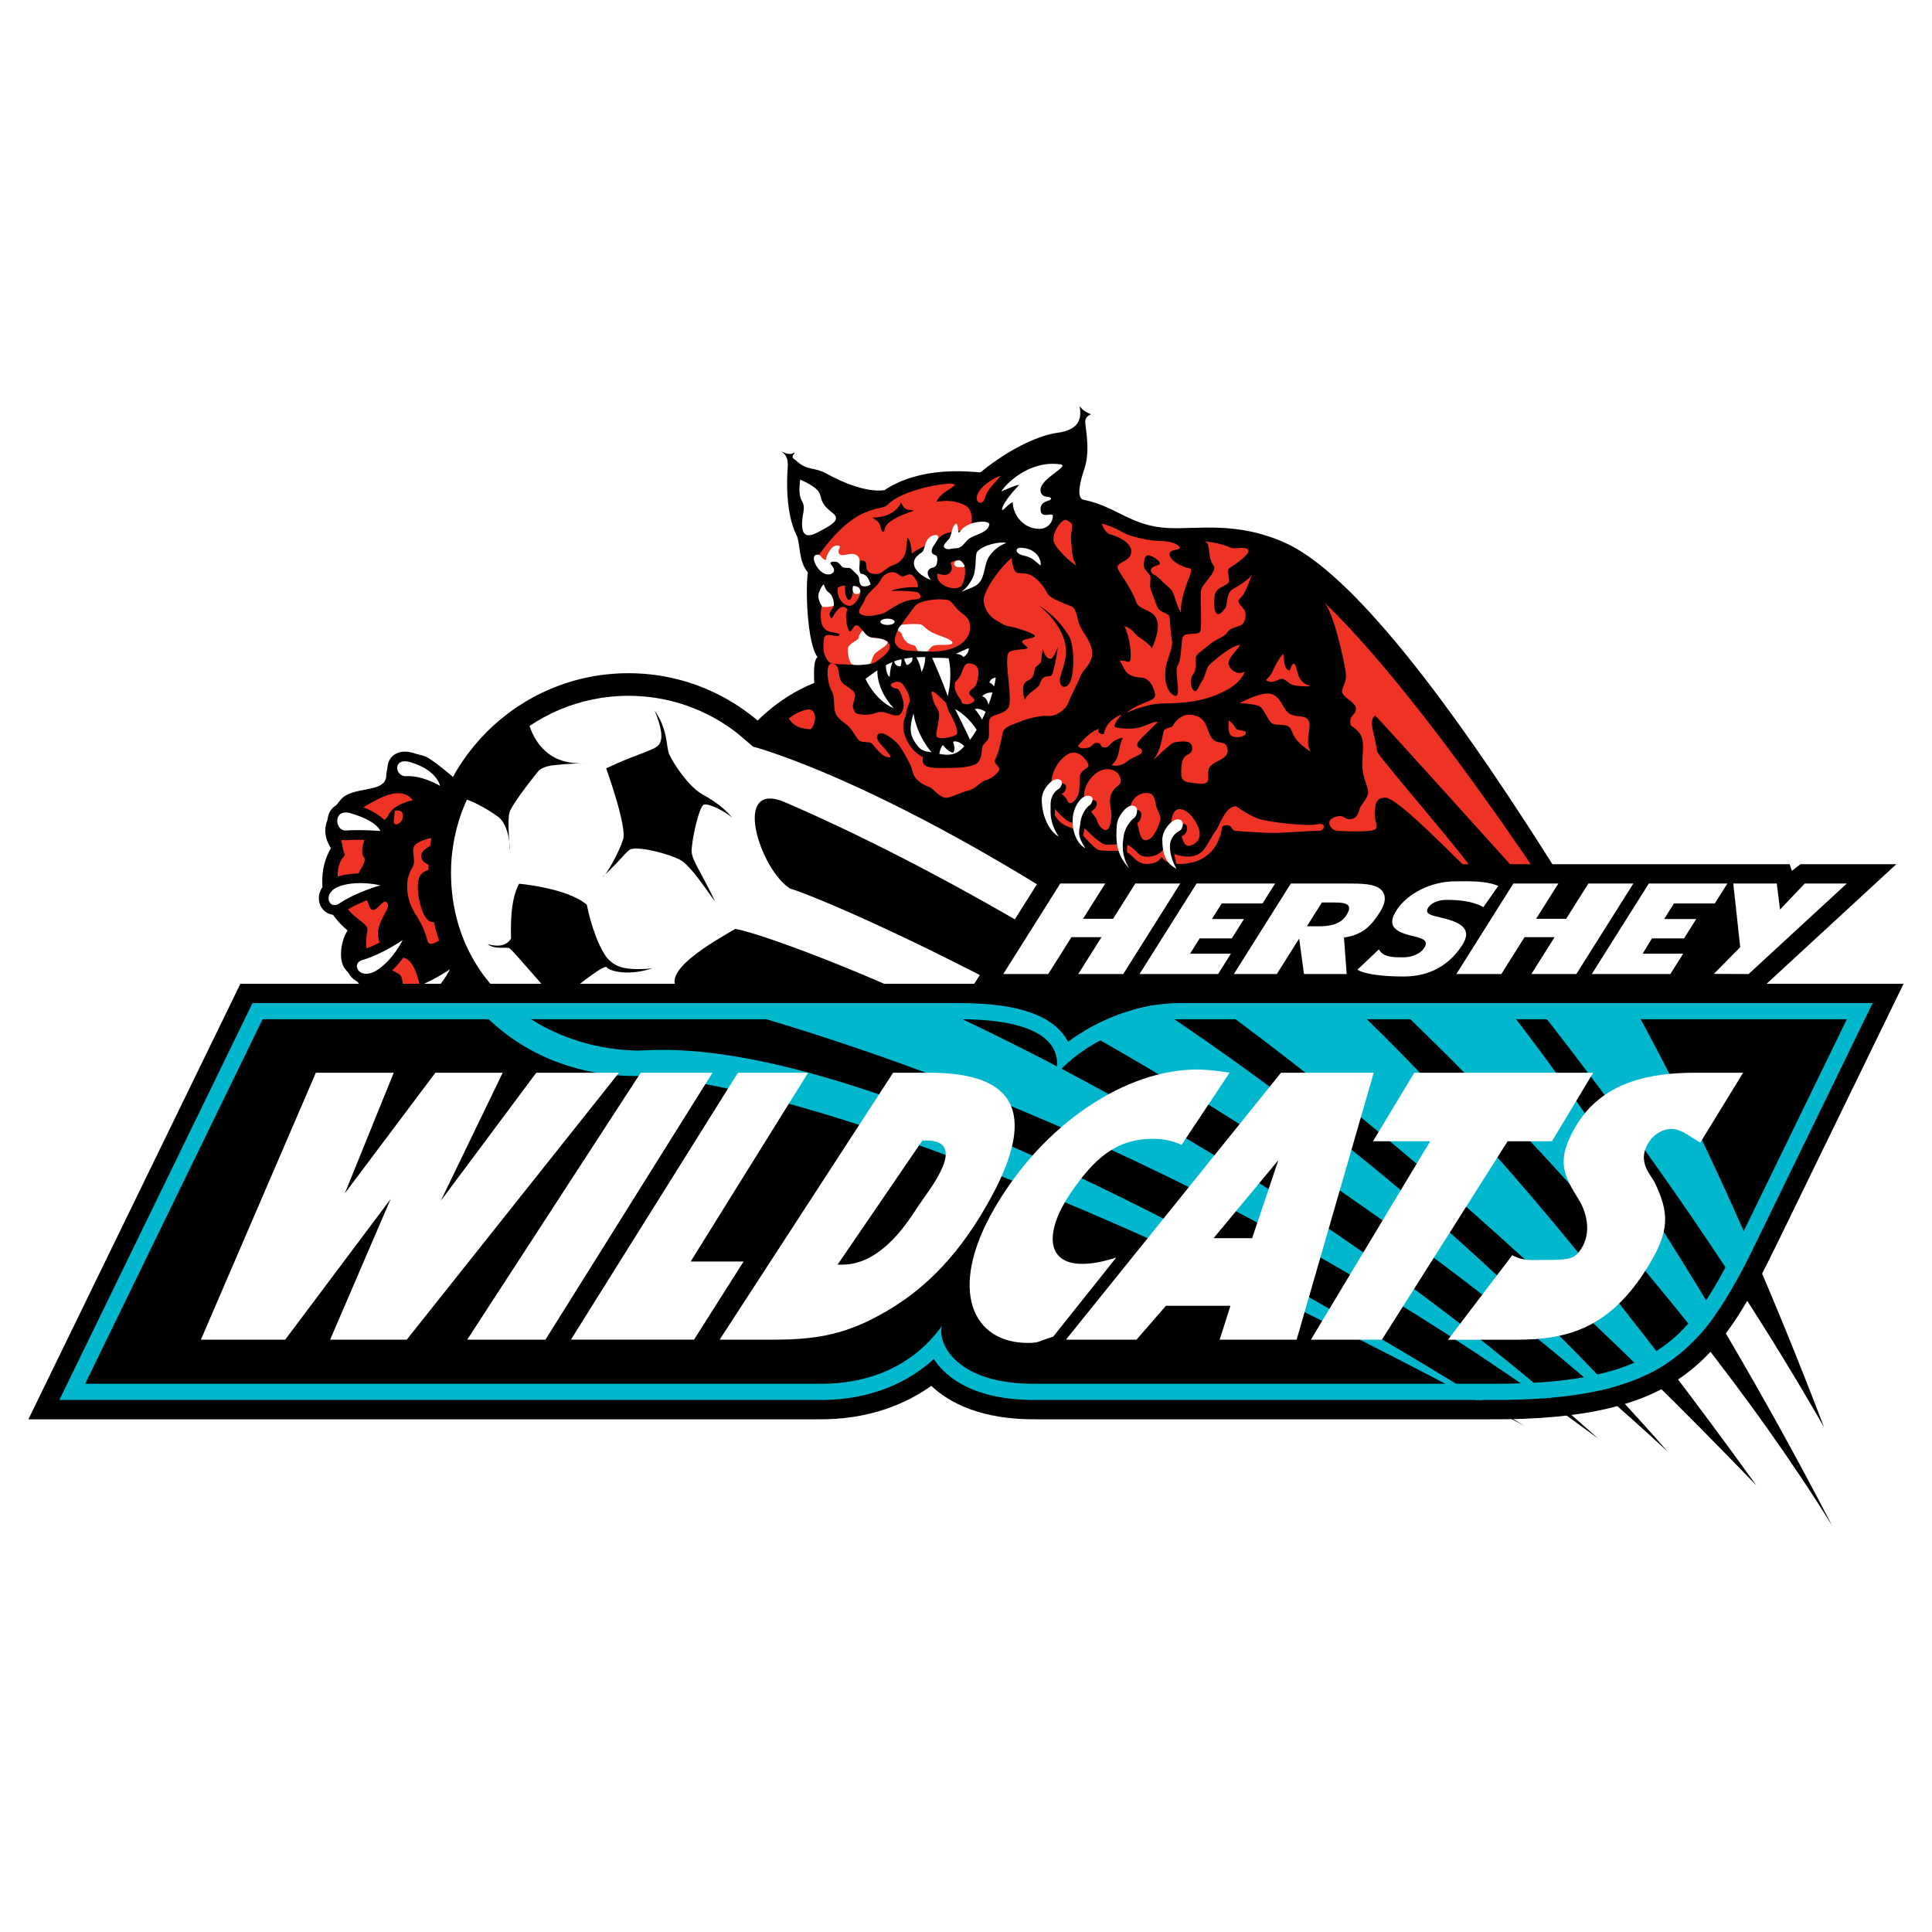 <?xml version="1.0" encoding="utf-8"?>
<!-- Generator: Adobe Illustrator 13.0.0, SVG Export Plug-In . SVG Version: 6.00 Build 14948)  -->
<!DOCTYPE svg PUBLIC "-//W3C//DTD SVG 1.0//EN" "http://www.w3.org/TR/2001/REC-SVG-20010904/DTD/svg10.dtd">
<svg version="1.0" id="Layer_1" xmlns="http://www.w3.org/2000/svg" xmlns:xlink="http://www.w3.org/1999/xlink" x="0px" y="0px"
	 width="192.756px" height="192.756px" viewBox="0 0 192.756 192.756" enable-background="new 0 0 192.756 192.756"
	 xml:space="preserve">
<g>
	<polygon fill-rule="evenodd" clip-rule="evenodd" fill="#FFFFFF" points="0,0 192.756,0 192.756,192.756 0,192.756 0,0 	"/>
	<path fill-rule="evenodd" clip-rule="evenodd" d="M74.965,72.558c0,0,2.414-2.897,6.277-4.426c-0.081-1.449,0-2.334,0.322-2.575
		c-1.046-1.368-1.207-6.84-0.965-8.449c-0.966-1.126-0.725-2.897-1.127-3.702c-1.126-2.253-0.966-5.714-0.885-6.679
		c0.081-0.966-0.161-1.368-0.644-1.69c0.222,0.056,0.805,0.483,1.368,0.081c-0.161,0.322-0.482,0.483,0.081,0.805
		c1.208,1.126,1.722,0.581,3.139,1.368c1.448,0.805,3.935,1.876,5.713,1.609c3.621-2.415,8.369-1.851,9.576-1.771
		c3.139-2.575,6.077-3.734,7.645-3.943c2.415-0.322,2.415-1.609,2.253-2.655c0.322,0.402,0.563,0.563,1.127,0.805
		c-0.322,0.161-0.482,0.241-0.563,0.644c-0.08,0.402,0.563,2.816-0.08,4.748c-0.321,0.965-0.935,2.968-0.08,3.138
		c3.219,0.644,4.747,2.656,8.449,2.816c3.059,0.133,6.782-0.679,11.588,1.449c5.633,2.495,14.646,12.553,28.647,35.166
		c1.519,2.453-81.839,1.448-81.839,1.448V72.558L74.965,72.558z"/>
	<path fill-rule="evenodd" clip-rule="evenodd" d="M181.992,142.408c-2.516-6.582-4.922-12.447-7.181-17.652
		c-0.563,1.129-1.115,2.197-1.673,3.195C176.133,132.549,179.134,137.406,181.992,142.408L181.992,142.408z"/>
	<path fill-rule="evenodd" clip-rule="evenodd" d="M182.797,152.225c-4.04-7.791-7.974-14.783-11.689-21.006
		c-0.529,0.748-1.082,1.445-1.671,2.092C174.13,139.277,178.724,145.658,182.797,152.225L182.797,152.225z"/>
	<path fill-rule="evenodd" clip-rule="evenodd" d="M166.381,144.822c-1.898-2.176-3.818-4.289-5.751-6.346
		c-0.344,0.09-0.694,0.176-1.057,0.256C161.854,140.705,164.127,142.732,166.381,144.822L166.381,144.822z"/>
	<path fill-rule="evenodd" clip-rule="evenodd" d="M159.461,143.533c-1.551-1.393-3.11-2.754-4.676-4.086
		c-0.292,0.025-0.598,0.047-0.899,0.068C155.733,140.814,157.592,142.15,159.461,143.533L159.461,143.533z"/>
	<path fill-rule="evenodd" clip-rule="evenodd" d="M152.057,142.246c-1.406-0.881-2.783-1.734-4.147-2.574c-0.185,0-0.406,0-0.659,0
		C148.828,140.51,150.425,141.363,152.057,142.246L152.057,142.246z"/>
	<path fill-rule="evenodd" clip-rule="evenodd" d="M175.232,148.201c-3.114-4.322-6.113-8.357-9.006-12.139
		c-0.604,0.396-1.25,0.758-1.94,1.088C167.85,140.643,171.498,144.32,175.232,148.201L175.232,148.201z"/>
	<path fill-rule="evenodd" clip-rule="evenodd" d="M46.532,78.674c0,0-3.058-2.736-4.023-3.166s-3.863-0.858-3.97,1.878
		c-0.053,1.824-3.38,0.966-4.56,2.414c-1.181,1.448-2.2,2.843-0.966,4.828c-0.537,0.912-0.913,2.092-0.858,3.595
		c0.054,1.502,0.75,3.111,2.521,4.613c-0.697,1.073-0.912,2.951-0.268,3.809c0.805,1.073,1.771,1.128,1.985,3.435
		c0.214,2.307,8.798,1.18,10.622,1.18C41.865,83.771,46.532,78.674,46.532,78.674L46.532,78.674z"/>
	<path fill-rule="evenodd" clip-rule="evenodd" fill="#EE3224" d="M41.167,79.854c0,0-1.931,0.322-2.468,1.556
		c-0.285,0.656-1.824,0.858-2.092,1.609c-0.269,0.751-0.697,2.039-0.322,2.468c0.376,0.429-0.429,1.341-0.59,1.824
		s0.792,2.028,1.073,2.897c0.537,1.663,1.395-0.858,1.878-0.107s-1.931,2.307-0.429,4.614c0.562,0.864,1.77,0.483,2.521,1.073
		c0.751,0.59,1.18,2.414,1.341,3.648c0.161,1.234-1.877,0.322-1.877,0.322s0.161-2.146-0.322-2.521
		c-0.483-0.375-1.556-0.698-2.575-1.395s-0.805-2.146-0.644-3.004c0.161-0.858-2.039-1.288-2.629-3.434
		c-0.59-2.146-0.375-3.272,0.375-4.077c-0.322-1.02-0.697-2.415,0.322-3.487c1.02-1.073,1.84-1.524,3.058-2.146
		C40.417,78.353,41.167,79.854,41.167,79.854L41.167,79.854z"/>
	<path fill-rule="evenodd" clip-rule="evenodd" fill="#EE3224" d="M39.397,80.874c0.375-0.053,0.805-0.053,0.805,0.59
		c0,0.644-1.02,1.234-0.912,0.322C39.397,80.874,39.397,80.874,39.397,80.874L39.397,80.874z"/>
	<path fill-rule="evenodd" clip-rule="evenodd" fill="#EE3224" d="M43.796,83.664c-0.698-0.269-2.146,0.268-2.468,0.75
		c-0.322,0.483,0.215,1.449-0.161,2.092c-0.375,0.644-0.59,1.181-0.537,2.2c0.054,1.02,0.375,1.824,0.966,2.736
		c0.59,0.912,0.858,1.716,1.073,2.468c0.214,0.751,1.663-0.375,1.877-0.751c0.214-0.375,0.107-1.126-0.537-1.18
		c-0.644-0.053-1.18,0.375-1.771-0.858c-0.456-0.954-0.805-3.004-0.322-3.755s1.448-0.537,1.448-0.805
		c0-0.269-1.341-0.215-1.341-1.181C42.026,84.414,44.494,83.932,43.796,83.664L43.796,83.664z"/>
	<path fill-rule="evenodd" clip-rule="evenodd" d="M40.588,78.404c-0.73,0.049-1.39-0.327-1.724-0.978
		c-0.317-0.62-0.253-1.344,0.161-1.844c0.223-0.268,0.882-0.85,2.2-0.463c3.156,0.929,3.59,2.897,3.629,3.119l0.371,2.098
		l-1.822-1.104C42.981,78.978,41.648,78.333,40.588,78.404L40.588,78.404z"/>
	<path fill-rule="evenodd" clip-rule="evenodd" d="M34.58,83.822c-0.698,0.046-1.339-0.329-1.672-0.981
		c-0.359-0.703-0.287-1.555,0.182-2.12c0.229-0.277,0.903-0.881,2.181-0.506c2.955,0.869,3.508,2.083,3.607,2.435l0.381,1.347
		l-1.395-0.123C37.846,83.873,36.092,83.721,34.58,83.822L34.58,83.822z"/>
	<path fill-rule="evenodd" clip-rule="evenodd" d="M34.354,90.96c-0.574,0.384-1.237,0.416-1.773,0.086
		c-0.539-0.331-0.835-0.976-0.755-1.645c0.104-0.872,0.799-1.596,1.857-1.937c2.062-0.665,4.4-0.096,4.499-0.072l1.859,0.776
		l-1.838,1.092C38.181,89.268,35.967,89.882,34.354,90.96L34.354,90.96z"/>
	<path fill-rule="evenodd" clip-rule="evenodd" d="M41.043,94.209c-0.044,0.092-1.104,2.251-2.934,3.41
		c-0.939,0.596-1.94,0.666-2.677,0.188c-0.565-0.365-0.871-1.006-0.781-1.631c0.091-0.624,0.54-1.112,1.202-1.308
		c1.861-0.549,3.75-1.857,2.444-0.937l2.226-1.523C41.848,91.474,41.043,94.209,41.043,94.209L41.043,94.209z"/>
	<path fill-rule="evenodd" clip-rule="evenodd" fill="#FFFFFF" d="M43.903,78.406c0,0-0.278-1.574-2.951-2.36
		c-1.824-0.537-1.558,1.47-0.429,1.395C42.133,77.333,43.903,78.406,43.903,78.406L43.903,78.406z"/>
	<path fill-rule="evenodd" clip-rule="evenodd" fill="#FFFFFF" d="M37.949,82.912c0,0-0.278-0.984-2.951-1.77
		c-1.824-0.537-1.612,1.792-0.482,1.716C36.125,82.751,37.949,82.912,37.949,82.912L37.949,82.912z"/>
	<path fill-rule="evenodd" clip-rule="evenodd" fill="#FFFFFF" d="M37.949,88.331c0,0-2.146-0.534-3.97,0.054
		c-1.944,0.626-1.174,2.449-0.161,1.773C35.588,88.974,37.949,88.331,37.949,88.331L37.949,88.331z"/>
	<path fill-rule="evenodd" clip-rule="evenodd" fill="#FFFFFF" d="M40.175,93.789c0,0-0.964,1.99-2.583,3.016
		c-1.725,1.092-2.633-0.666-1.465-1.011C38.169,95.19,40.175,93.789,40.175,93.789L40.175,93.789z"/>
	<path fill-rule="evenodd" clip-rule="evenodd" fill="#FFFFFF" d="M44.902,96.697c0,0-0.964,1.99-2.582,3.016
		c-1.725,1.094-2.634-0.666-1.466-1.01C42.896,98.1,44.902,96.697,44.902,96.697L44.902,96.697z"/>
	<path fill-rule="evenodd" clip-rule="evenodd" fill="#FFFFFF" d="M108.388,89.564l-8.798-6.008l-16.309-7.189l-6.379-1.802
		c-3.474-3.925-8.546-6.403-14.2-6.403c-10.471,0-18.959,8.488-18.959,18.959s5.74,12.315,5.74,12.315l27.651-0.027l23.208,0.242
		L108.388,89.564L108.388,89.564z"/>
	<path fill-rule="evenodd" clip-rule="evenodd" d="M78.828,88.653c1.892,0.541,13.254,5.2,29.328,14.224
		c2.016-1.203,4.434-2.166,6.923-2.578c-20.024-13.261-35.34-19.613-36.573-20.176C72.873,77.547,75.77,86.721,78.828,88.653
		L78.828,88.653z"/>
	<path fill-rule="evenodd" clip-rule="evenodd" d="M44.998,87.124C44.969,77.362,52.94,69.42,62.702,69.42
		c4.116,0,7.908,1.413,10.918,3.779l1.506,1.291c0,0,16.878,4.346,45.961,25.59h13.607c-19.274-18.282-28.346-18.831-28.346-18.831
		l-28.823-7.482c-3.652-4.051-8.941-6.6-14.825-6.6c-11.022,0-19.986,8.936-19.957,19.957c0.014,5.188,1.721,9.592,4.512,12.957
		h3.562C47.311,97.033,45.014,92.621,44.998,87.124L44.998,87.124z"/>
	<path fill-rule="evenodd" clip-rule="evenodd" d="M68.528,99.275c0.448,0.189,1.292,0.451,2.486,0.805h21.549
		c-10.434-4.758-17.646-7.164-19.207-7.404C72.068,93.481,64.343,97.504,68.528,99.275L68.528,99.275z"/>
	<path fill-rule="evenodd" clip-rule="evenodd" d="M52.594,71.512c0,0,0.724,5.15,5.955,4.587c-3.782,0.241-3.943,0.241-4.748,0.724
		c0,0-2.722,3.33-2.977,4.265c-0.242,0.885,0.08,3.943,0.08,3.943s0-2.655-1.207-3.541s-3.058-1.851-3.541-1.771
		C45.674,79.801,47.605,75.536,52.594,71.512L52.594,71.512z"/>
	<path fill-rule="evenodd" clip-rule="evenodd" d="M60.48,76.662c0,0,2.092,5.794,1.69,7.082s-1.69,3.622-2.092,3.782
		c2.012-1.851,2.414-2.656,2.897-2.816c1.046-0.241,3.702,0.483,4.828,1.046c1.126,0.563,2.897,3.38,3.541,4.185
		c-1.368-2.897-2.253-4.023-2.334-4.909s0.724-4.587,1.207-4.748c0.483-0.161,2.093,0.644,2.816,1.288
		c-0.885-1.127-2.253-1.932-2.978-2.334c-1.385-0.77-2.977-3.219-3.299-4.023s-0.081-2.333-1.448-4.346
		c0.724,1.771,0.885,2.897,0.402,3.46S63.297,75.294,60.48,76.662L60.48,76.662z"/>
	<path fill-rule="evenodd" clip-rule="evenodd" d="M51.79,88.17c-0.965,1.77-0.805,4.667-0.805,5.472
		c-0.402,0.644-1.126,0.885-2.334,0.563c0.725,0.563,1.851,0.241,2.173,0.402c0.322,0.161,3.46,3.943,3.942,4.346
		c0.483,0.402,2.012,0.08,2.012,0.08s2.977-2.495,3.702-2.575c0.241,0.403,2.092,0.966,4.587,0.161
		c-2.736,0.242-3.621-0.161-4.346-0.885c-0.846-0.846-1.77-3.38-2.173-5.472C56.537,88.572,51.79,88.17,51.79,88.17L51.79,88.17z"/>
	<path fill-rule="evenodd" clip-rule="evenodd" d="M23.985,98.148L2.834,141.604h78.677c5.203,0.074,8.921-1.568,11.403-3.336
		c1.733,1.635,4.913,3.404,10.553,3.336h45.134c19.212,0.115,23.088-6.002,28.802-17.736l12.518-25.719H23.985L23.985,98.148z"/>
	<path fill-rule="evenodd" clip-rule="evenodd" fill="#00B7CE" d="M117.63,100.08c-4.049,0-8.219,1.732-11.07,3.861
		c-0.091-0.176-0.192-0.346-0.306-0.512c-1.552-2.254-4.995-3.35-10.527-3.35H25.193L5.923,139.672c0,0,75.641,0,75.618,0
		c5.629,0.082,9.334-1.996,11.635-4.088c0.047,0.074,0.088,0.148,0.139,0.223c1.031,1.477,3.722,3.945,10.153,3.865
		c0,0,45.155,0,45.146,0c18.088,0.109,21.541-5.328,27.053-16.648l11.167-22.943H117.63L117.63,100.08z M174.219,122.318
		c-5.209,10.699-7.999,15.85-25.596,15.744h-45.155c-8.592,0.105-9.967-4.518-9.481-5.785c-1.782,2.496-5.483,5.887-12.422,5.785
		H8.496L26.2,101.689h69.527c10.93,0,9.966,4.516,9.48,5.785c1.782-2.496,7.051-5.785,12.423-5.785h66.631L174.219,122.318
		L174.219,122.318z"/>
	<path fill-rule="evenodd" clip-rule="evenodd" fill="#00B7CE" d="M174.812,124.756c-4.842-11.164-8.989-19.258-12.007-24.676h-9.73
		c5.034,6.373,12.523,16.291,20.064,27.871C173.696,126.953,174.248,125.885,174.812,124.756L174.812,124.756z"/>
	<path fill-rule="evenodd" clip-rule="evenodd" fill="#00B7CE" d="M169.437,133.311c0.589-0.646,1.142-1.344,1.671-2.092
		c-8.812-14.762-16.372-25.123-21.095-31.139h-10.983C145.452,106.189,157.752,118.459,169.437,133.311L169.437,133.311z"/>
	<path fill-rule="evenodd" clip-rule="evenodd" fill="#00B7CE" d="M115.079,100.299c-2.489,0.412-4.907,1.375-6.923,2.578
		c14.803,8.311,33.379,20.258,51.417,35.855c0.362-0.08,0.713-0.166,1.057-0.256C145.272,122.141,129.033,109.541,115.079,100.299
		L115.079,100.299z"/>
	<path fill-rule="evenodd" clip-rule="evenodd" fill="#00B7CE" d="M71.014,100.08c9.868,2.916,44.021,12.125,82.872,39.436
		c0.302-0.021,0.607-0.043,0.899-0.068C132.3,120.293,108.616,107.4,92.563,100.08H71.014L71.014,100.08z"/>
	<path fill-rule="evenodd" clip-rule="evenodd" fill="#00B7CE" d="M134.695,100.08h-13.607c12.326,9.002,26.843,21.039,43.198,37.07
		c0.69-0.33,1.336-0.691,1.94-1.088C153.668,119.641,143.19,108.137,134.695,100.08L134.695,100.08z"/>
	<path fill-rule="evenodd" clip-rule="evenodd" fill="#00B7CE" d="M63.572,104.818c-4.747-0.094-9.328-1.764-12.754-4.738h-3.562
		c3.833,4.619,9.711,7.273,16.089,7.273c0,0,21.021-1.096,83.905,32.318c0.253,0,0.475,0,0.659,0
		C86.753,101.984,67.632,104.748,63.572,104.818L63.572,104.818z"/>
	<polygon fill-rule="evenodd" clip-rule="evenodd" fill="#FFFFFF" points="39.283,107.027 34.407,119.055 43.438,107.027 
		50.154,107.027 43.979,119.803 53.503,107.027 61.755,107.027 40.579,133.662 32.936,133.662 38.976,119.623 28.451,133.662 
		20.042,133.662 31.513,107.027 39.283,107.027 	"/>
	<polygon fill-rule="evenodd" clip-rule="evenodd" fill="#FFFFFF" points="63.922,107.027 71.084,107.027 54.418,133.662 
		46.612,133.662 63.922,107.027 	"/>
	<polygon fill-rule="evenodd" clip-rule="evenodd" fill="#FFFFFF" points="73.624,107.027 80.625,107.027 68.906,125.863 
		74.186,125.863 69.244,133.654 56.962,133.654 73.624,107.027 	"/>
	<path fill-rule="evenodd" clip-rule="evenodd" fill="#FFFFFF" d="M83.563,126.178l8.469-12.391h0.365
		c4.335,0,0.272,4.961-0.693,6.41c-0.966,1.449-3.643,5.98-7.694,5.98H83.563L83.563,126.178z M71.797,133.662h4.979
		c3.606,0,6.531-0.223,10.056-1.971c4.958-2.453,8.519-6.086,11.547-11.33c5.189-8.988,3.304-13.334-5.617-13.334h-3.656
		L71.797,133.662L71.797,133.662z"/>
	<path fill-rule="evenodd" clip-rule="evenodd" fill="#FFFFFF" d="M102.64,133.984c-5.625,0.055-8.132-5.273-3.447-13.389
		c4.923-8.527,13.144-13.891,20.242-13.891c1.297,0,3.243,0.32,3.243,0.32l-4.792,7.199c-0.897-0.412-1.803-0.6-2.817-0.6
		c-3.689,0-5.843,1.891-8.234,5.383c-2.577,3.764-2.562,7.09,1.128,7.09c1.014,0,2.157-0.223,3.408-0.635l-6.288,7.891
		C103.649,133.799,103.694,133.975,102.64,133.984L102.64,133.984z"/>
	<path fill-rule="evenodd" clip-rule="evenodd" fill="#FFFFFF" d="M121.079,123.531l6.462-7.781l-2.615,7.781H121.079
		L121.079,123.531z M106.348,133.662h7.038l2.945-3.387h6.435l-1.084,3.387h7.682l7.693-26.635h-9.253L106.348,133.662
		L106.348,133.662z"/>
	<polygon fill-rule="evenodd" clip-rule="evenodd" fill="#FFFFFF" points="142.688,113.867 136.981,113.867 141.103,107.027 
		158.954,107.027 154.833,113.867 150.414,113.867 137.869,133.662 130.787,133.662 142.688,113.867 	"/>
	<path fill-rule="evenodd" clip-rule="evenodd" fill="#FFFFFF" d="M150.876,125.24c1.181,0.59,1.784,0.463,3.243,0.463
		c1.961,0,2.766-0.033,3.345-0.713c1.396-1.637,0.936-3.861,0.065-5.275c-1.577-2.533-2.281-3.936-0.368-7.25
		c2.648-4.586,7.519-5.439,12.008-5.439c1.654,0,4.744,0,4.744,0l-4.282,6.982c-1.23-0.744-1.916-1.375-2.928-1.375
		c0.079,0-1.406-0.062-2.309,1.502c-1.054,1.826,0.337,3.096,0.706,3.863c1.441,3.004,1.5,4.797-0.651,8.314
		c-3.793,6.201-8.031,7.352-13.163,7.352c-1.944,0-6.823,0-6.823,0L150.876,125.24L150.876,125.24z"/>
	<path fill-rule="evenodd" clip-rule="evenodd" fill="#EE3224" d="M96.25,50.389c-1.086-0.523-2.092-0.443-2.816-0.322
		c0.362-1.086,2.575-1.689,1.529-1.811c-0.645-0.074-4.869,0.523-6.438,2.133c-0.646,0.663-3.098-0.362-7.001,5.23
		c-0.654,0.938,1.046,1.086,1.046,1.086l0.684-1.408l1.448,0.685c0,0,1.328-0.161,1.609,0.04c0.282,0.201-0.241,1.288,1.167,1.248
		c0.427-0.012,0.708-0.357,1.207-0.684c0.314-0.206,0.826-0.287,1.167-0.644c0.584-0.611,0.523-0.885,0.684-2.333
		c0.402,0.482,0.362,1.207,0.442,1.609c0.885-0.684,2.213-1.046,2.816-1.65c0.604-0.604,2.294-0.644,2.736-0.604
		C96.974,53.004,97.336,50.912,96.25,50.389L96.25,50.389z M88.123,53.044c-0.403-0.04,0.081-0.805-1.126-1.408
		c0,0,2.172,0.121,2.896-1.489c0.443,0.926,0.765,0.644,1.288,0.805C87.398,52.199,88.524,53.084,88.123,53.044L88.123,53.044z"/>
	<path fill-rule="evenodd" clip-rule="evenodd" fill="#EE3224" d="M99.831,47.451c-0.725,0.241-2.265,1.2-2.374,2.133
		c-0.081,0.684,0.615,0.797,0.805,0.121C98.543,48.699,99.429,48.055,99.831,47.451L99.831,47.451z"/>
	<path fill-rule="evenodd" clip-rule="evenodd" fill="#EE3224" d="M88.484,57.229c-0.591,0.271-0.563,0.765-1.086,1.248
		c-0.384,0.354-1.005,0.965-1.126,1.368c-0.121,0.403-0.837,1.155-0.442,1.408c0.563,0.362,1.851,0.161,2.414-0.121
		c0.563-0.281,1.649-1.247,3.058-1.328c0.808-0.046,0.563-0.523,0.282-0.684s-2.092-0.201-2.575-0.161
		c-0.483,0.041,1.287-0.482,2.414-0.362c0.495,0.053-0.201-1.248-0.563-1.288s-0.523,0.201-0.845,0.201
		C89.691,57.51,89.45,56.786,88.484,57.229L88.484,57.229z"/>
	<path fill-rule="evenodd" clip-rule="evenodd" fill="#EE3224" d="M88.726,64.27c-0.242-0.685-1.529-0.563-1.972-0.725
		C86.312,63.385,86,62.729,85.708,62.5c-0.563-0.443-0.644,0.563-0.925,0.482c-0.282-0.08-0.563-1.931-0.201-2.132
		c-0.644-0.886-1.328,0.402-1.609,0.885c-0.523-0.644,0.161-0.925,0.201-1.288c0.041-0.362-0.604-0.402-0.845-0.402
		c-0.242,0-0.481,0.676-0.443,1.529c0.081,1.771,1.248,1.368,1.851,1.69c0.121,0.604-1.429-0.405-1.529,0.443
		c-0.161,1.368,0.07,1.672,0.282,2.052c0.201,0.362,0.402,0.523,1.649,0.523c0.565,0,2.656,0.201,3.3-0.282
		S88.967,64.954,88.726,64.27L88.726,64.27z"/>
	<path fill-rule="evenodd" clip-rule="evenodd" fill="#EE3224" d="M95.606,55.901c-0.223-0.009-0.501,0.086-0.782,0.225
		c0.062,0.108,0.138,0.41,0.138,0.54c0,0.455-0.402,0.764-0.885,0.684c-0.145-0.024-0.405-0.07-0.53-0.12
		c-0.01,0.026-0.03,0.057-0.033,0.08c-0.161,1.167,1.909,1.745,2.415,1.126C96.29,57.993,96.652,55.941,95.606,55.901L95.606,55.901
		z"/>
	<path fill-rule="evenodd" clip-rule="evenodd" fill="#EE3224" d="M85.749,58.677c-0.11-0.158-0.141-0.166-0.443-0.201
		c0.013,0.108-0.205,0.141-0.205,0.261c0,0.613-0.178,1.11-0.398,1.11c-0.22,0-0.398-0.497-0.398-1.11
		c0-0.118,0.008-0.229,0.02-0.335c-0.404,0.05-0.737,0.168-0.749,0.315c-0.081,1.046,0.604,1.69,1.167,1.73
		C85.306,60.488,86.111,59.2,85.749,58.677L85.749,58.677z"/>
	<path fill-rule="evenodd" clip-rule="evenodd" fill="#EE3224" d="M94.479,59.844c-1.077-0.166-2.798,0.104-3.179,0.604
		c-0.644,0.845-1.368,1.851-1.609,2.213c-0.241,0.362-0.502,1.142-0.402,1.408c0.362,0.966,1.168,0.844,3.219,0.926
		c3.058,0.121,4.185-1.167,4.265-2.213c0.081-1.046-0.402-1.288-0.965-1.73C95.244,60.608,95.002,59.924,94.479,59.844
		L94.479,59.844z"/>
	<path fill-rule="evenodd" clip-rule="evenodd" fill="#EE3224" d="M97.135,66.282c-1.248-0.483-0.852,0.855-1.69,1.609
		c-0.402,0.362-0.121,1.288,0.282,1.73c0.305,0.335,0.03,0.644,0.764,0.644c0.168,0,0.729-0.175,0.724-0.402
		c-0.005-0.318-0.764-0.483-0.442-0.926c0.251-0.346,0.724-0.201,0.845-1.689C97.657,66.766,97.51,66.427,97.135,66.282
		L97.135,66.282z"/>
	<path fill-rule="evenodd" clip-rule="evenodd" fill="#EE3224" d="M92.951,69.219c0.282,1.368,0.442,1.086,0.684,1.771
		c0.241,0.684-0.402,2.213-0.161,2.535c0.191,0.255,1.673,0.067,1.972-0.282c0.241-0.282-0.434-1.718-0.684-2.092
		c-0.254-0.381-0.234-0.935-0.523-1.167C94.037,69.822,92.795,68.46,92.951,69.219L92.951,69.219z"/>
	<path fill-rule="evenodd" clip-rule="evenodd" fill="#EE3224" d="M80.92,70.828c-0.469-0.234-1.971,0.523-2.213,0.885
		c0.402,0.523,0.684,0.925,2.093,1.046C81.123,72.787,81.725,71.23,80.92,70.828L80.92,70.828z"/>
	<path fill-rule="evenodd" clip-rule="evenodd" fill="#EE3224" d="M105.867,52.119c-0.357,0.356-0.806,1.086-0.766,1.771
		c0.041,0.684,1.771,2.293,2.294,2.535c-0.563-1.006-0.402-1.569-0.523-2.374c-0.12-0.805,0.282-1.69-0.04-1.891
		S106.35,51.636,105.867,52.119L105.867,52.119z"/>
	<path fill-rule="evenodd" clip-rule="evenodd" fill="#EE3224" d="M109.93,52.239c1.409,0.362,2.22,1.021,2.857,1.207
		c0.966,0.282,2.052,0.523,2.978,0.523c0,0,1.368,0,1.851,0.523c0.483,0.523-1.006,0.161-0.925,0.845
		c0.08,0.684,1.4,1.287,2.012,1.368c0.604,0.081-0.926,2.052-0.886,4.426c-0.644-1.167-0.604-2.052-1.167-2.495
		c-0.562-0.442-1.167-1.167-1.408-1.247c-0.241-0.081-0.966-0.644,0.282-1.006c0.623-0.181-0.402-0.845-0.846-0.965
		c-0.442-0.121-0.522,0.443-0.562,0.845c-0.041,0.403,0.201,0.644,0.522,1.006c0.322,0.362,0,1.046,0.161,1.488
		c0.161,0.443,0.482,1.409,0.725,1.891c0.241,0.483,1.126,0.523,1.167,0.925c0.04,0.402,0.12,1.771,0.241,2.334
		c0.12,0.563-0.402,1.771-0.563,2.374s-0.322,2.414,0.684,3.058s0.04-2.333,0.443-2.937c0.401-0.604,0.321-2.374,0.522-2.857
		c0.201-0.482,1.408-0.161,1.689-0.482c0.282-0.322-0.04-3.702,0.161-4.306s1.625-1.786,1.207-2.333
		c-0.644-0.845-0.281-2.132-0.764-2.334c-0.483-0.201,1.729,0.161,2.293,0.483c0.563,0.322,1.448-0.121,1.891,0.241
		c0.443,0.362-1.408,1.609-1.811,1.851c-0.402,0.241,0.121,1.207-0.12,1.488c-0.241,0.282-1.167,0.483-1.328,1.086
		s-0.161,1.61,0.121,1.931c0.281,0.322,0.644-0.201,0.885-0.482c0.241-0.282,0.081-1.529,0.725-1.891
		c0.644-0.362,1.729-1.046,1.891-1.449s-0.522,1.811-1.046,2.253c-0.523,0.442-0.08,0.724,0.281,1.167
		c0.362,0.443,0.161,1.449-0.361,1.65c-0.523,0.201-1.006,0.241-1.328,0.724s-1.086,0.563-1.932,1.328
		c-0.456,0.412-1.126,0.765-1.166,1.167c-0.041,0.403,0.08,1.248-0.242,1.61c-0.321,0.362-0.361,1.207,0,1.609
		c0.362,0.403,0.559-0.527,0.845-0.885c0.322-0.402,0.443-1.327,0.725-1.609c0.281-0.282,2.213-2.012,3.099-2.012
		c-0.402,0.644-1.167,1.288-1.167,1.811s0.805,1.288,1.649,0.845c-0.362,0.724-0.769,1.348-2.334,2.092
		c-2.454,1.167-4.869,1.041-5.954,1.086c-0.966,0.041-2.012,0.282-3.541,0.926c1.529-1.207,2.978-1.086,2.856-1.851
		c-0.126-0.796-0.64-1.621-1.327-1.65c-1.892-0.081-1.69-1.126-2.213-1.69c0.442-0.04,0.684,0.081,0.925,0.121
		c0.339,0.056,0.241-2.133-0.442-3.582c0.765,0.242,1.086,0.845,1.368,1.046c0.281,0.201,1.167,0.765,1.368,1.167
		c0.402-0.885,0.926-2.321,0.321-3.178c-0.482-0.684-1.616-0.667-1.891-1.449c-0.523-1.489-1.69-2.856-1.851-3.379
		c-0.121-0.644,1.408-0.604,1.367-1.69c-0.032-0.884-1.408-1.488-2.052-1.649S109.93,52.239,109.93,52.239L109.93,52.239z"/>
	<path fill-rule="evenodd" clip-rule="evenodd" fill="#EE3224" d="M126.306,67.851c0.322-0.362,0.523-0.523,0.645-0.845
		c0.12-0.322,0.764-1.529,1.086-1.77c0.121,1.086,0.141,1.48,0.563,1.649c0.201,0.08,0.161-0.725,0.522-0.644
		c0.363,0.081,0.121,1.771,1.449,2.133c0.602,0.164-1.167,0.121-1.609-0.041c-0.443-0.161-0.805-0.684-1.167-0.604
		C127.433,67.81,126.95,68.293,126.306,67.851L126.306,67.851z"/>
	<path fill-rule="evenodd" clip-rule="evenodd" fill="#EE3224" d="M123.69,70.144c0,0,2.254-1.247,3.22-0.885
		c0.965,0.362,1.046,1.488,1.729,1.931c0.684,0.442,1.609,0.081,1.932,0.724c0.321,0.644-0.442,2.012,0.201,3.098
		c-1.932-1.288-1.69-1.891-2.053-2.374c-0.361-0.483-1.327-0.201-1.77-0.443c-0.443-0.241-0.846-1.569-1.368-1.77
		C125.059,70.225,123.69,70.144,123.69,70.144L123.69,70.144z"/>
	<path fill-rule="evenodd" clip-rule="evenodd" fill="#EE3224" d="M122.604,71.875c0,0-0.161,1.167,0.201,1.489
		c0.362,0.322,1.408,0.201,1.488-0.202c0.081-0.402-0.845-0.161-1.046-0.563C123.047,72.196,122.604,71.875,122.604,71.875
		L122.604,71.875z"/>
	<path fill-rule="evenodd" clip-rule="evenodd" fill="#EE3224" d="M118.581,71.311c-0.726,0-1.368,0.684-1.529,1.046
		s-0.845,0.161-0.965,0.644c-0.121,0.483-0.282,1.771-0.846,2.575c-0.563,0.804,1.408-1.449,2.012-1.529
		c0.604-0.08,1.664-0.245,1.69,0.523c0.04,1.167-1.207,0.04-1.087,2.736c0.038,0.853,0.931,0.755,1.529,0.845
		c1.609,0.242,1.006-0.563,1.207-1.408c0.201-0.845,2.052-0.885,1.891-1.971c-0.16-1.086-1.046-0.362-1.609-1.167
		C120.312,72.799,120.472,71.311,118.581,71.311L118.581,71.311z"/>
	<path fill-rule="evenodd" clip-rule="evenodd" fill="#EE3224" d="M111.941,71.271c0,0-1.568,0.482-1.81,1.971
		c-0.483,0.041-0.644-0.282-0.483-0.523c-0.482,0.121-1.207,0.604-2.092,1.69c0.16,0.322,0.666,0.265,0.965,0.201
		c0.563-0.121,0.443-0.523,0.967-0.483c0.522,0.04,0.12,0.483,0.845,0.443c0.4-0.022,0.442-0.725,1.689-0.966
		c-0.522,1.046-0.201,1.972-1.127,2.736c0.685,0.201,1.288-0.121,1.649-0.442c0.363-0.322,1.369-0.563,1.409-0.926
		c0.04-0.362-0.563-0.241-0.483-0.764c0.045-0.287,1.288-1.409,2.053-2.173c-0.805-0.161-1.529,1.086-4.266,0.523
		C110.977,72.277,111.941,71.271,111.941,71.271L111.941,71.271z"/>
	<path fill-rule="evenodd" clip-rule="evenodd" fill="#EE3224" d="M131.336,82.255c-0.786,0.197-4.829-0.201-5.875-0.604
		s-2.132-1.207-2.132-1.207c-1.087-0.04-1.666,1.974-2.012,2.414c-0.443,0.563-0.619,1.117-1.207,1.892
		c-0.765,1.005-2.214,0.724-2.857,0.482s-0.925-1.287-1.126-0.644s-1.449,1.126-2.294,0.765c-0.281-0.121-0.845-0.926-1.448-1.086
		c-0.604-0.161-1.811,0.161-2.334-0.081c-0.522-0.241-1.729-1.409-1.972-1.69c-0.241-0.282-0.765-0.322-1.327-0.483
		c-0.563-0.161-1.932-1.771-1.932-1.771h-0.322c0,0,0.805,1.408,1.369,1.851c0.562,0.442,1.488,0.604,1.81,0.885
		c0.322,0.281,1.328,1.489,1.812,1.771c0.482,0.281,2.213,0,2.856,0.241s1.046,1.247,2.092,1.207
		c1.046-0.041,1.247-0.402,1.448-0.684c0.322,0.322,0.483,0.684,1.73,0.684c3.621,0,4.225-2.856,4.305-3.662
		c0,0,0.081-0.241,0.563-0.201c0.483,0.041,0.402,0.563,0.805,0.563c0,0,2.495,0.201,3.742,0.201s3.903-0.241,4.507-0.201
		C132.141,82.939,132.462,81.973,131.336,82.255L131.336,82.255z"/>
	<path fill-rule="evenodd" clip-rule="evenodd" fill="#EE3224" d="M106.953,75.093c-0.465,0.061-2.093,1.083-2.093,3.42
		c0,0.523,1.207,0.362,1.649,1.408c0.248,0.586,1.007-0.201,1.127-0.845c0.121-0.644,0.041-1.076,0.08-1.488
		c0.081-0.845,0.886-0.885,0.886-1.208C108.603,76.059,107.879,74.972,106.953,75.093L106.953,75.093z"/>
	<path fill-rule="evenodd" clip-rule="evenodd" fill="#EE3224" d="M110.373,76.743c-0.934,0.042-2.093,1.167-2.213,2.455
		c-0.121,1.287,1.207,2.172,1.287,2.655c0.081,0.483,1.006,1.69,1.328,0.362s-0.161-1.649,0-2.615
		c0.198-1.194,1.086-1.086,1.046-1.73C111.781,77.226,111.258,76.703,110.373,76.743L110.373,76.743z"/>
	<path fill-rule="evenodd" clip-rule="evenodd" fill="#EE3224" d="M114.396,79.117c-1.046,0-1.689,0.885-1.689,1.891
		c0,1.006,0.562,0.564,0.764,1.167c0.201,0.604,0.242,1.771,0.926,1.65c0.684-0.121,1.127-1.247,1.328-1.851
		c0.201-0.604-0.282-1.046-0.402-1.689C115.201,79.64,115.121,79.117,114.396,79.117L114.396,79.117z"/>
	<path fill-rule="evenodd" clip-rule="evenodd" fill="#EE3224" d="M117.695,80.726c-0.684-0.025-0.885,1.086-0.805,1.448
		c0.081,0.362,0.563,0.121,0.805,0.563c0.242,0.443,0.242,1.931,1.127,1.609s0.926-0.965,0.845-1.448
		C119.587,82.416,118.782,80.766,117.695,80.726L117.695,80.726z"/>
	<path fill-rule="evenodd" clip-rule="evenodd" fill="#EE3224" d="M133.468,82.899c-0.688-0.033-1.327-1.006-0.321-1.368
		c1.006-0.362,0.925,0.282,1.609,0.201c0.684-0.081,0.805-0.725,0.925-1.126c0.121-0.402,0.926-1.006,0.805-1.73
		c-0.12-0.725-0.644-1.489-0.562-2.978c0.08-1.489,0.201-2.253-0.443-2.938c-0.644-0.684-0.764-0.362-0.764-1.006
		c0-0.644,0.562-0.604,0.562-1.247s-1.247-1.086-1.367-1.609c-0.121-0.523,0.482-0.926,0.361-1.932
		c-0.12-1.006-1.207-6.236-2.253-7.162c2.213,2.132,9.134,8.932,22.572,28.969l-1.529-0.08c0,0-14.122-15.692-15.853-17.502
		c-0.725,0.483-0.08,1.73,0.201,3.621c0.322,0.724,8.771,10.421,9.777,12.151c1.006,1.73-6.68-6.84-8.812-7.564
		c-1.207-0.121-1.142,0.823-1.207,1.288c-0.121,0.845,0.362,1.448,0.081,1.811C136.969,83.06,134.313,82.939,133.468,82.899
		L133.468,82.899z"/>
	<path fill-rule="evenodd" clip-rule="evenodd" fill="#EE3224" d="M107.717,62.378c-0.281-0.724-0.281-1.649-0.845-1.891
		s-2.132-0.765-2.374-1.288c-0.241-0.523-0.845-1.328-1.488-1.73c-0.644-0.402-1.328-0.201-1.609-0.362s-0.483-1.086-0.442-1.449
		c-1.087,0.805-2.938,3.38-2.817,4.346c0.121,0.965,0.725,1.609,1.328,1.931c0.604,0.322,0.685,0.483,1.248,0.563
		c0.562,0.08,2.213,0.604,2.494,0.885s-1.006,0.322-1.207,0.563c-0.201,0.242,0.604,0.563,0.523,0.724
		c-0.081,0.161-1.606,0.069-1.892,0.443c-0.523,0.684,0.483,4.788-0.04,5.512s-1.65,0.604-1.852,1.126
		c-0.201,0.523,0.081,1.771-0.241,2.133c-0.322,0.362-0.482,0.442-0.523,0.764c-0.04,0.322-0.04,1.248-0.603,1.569
		c-0.563,0.322-1.69,0.402-2.656,0.402c-0.965,0-2.092,0.081-2.494-0.322s0.081-0.845-0.282-1.086s-0.845-0.644-1.126-1.167
		c-0.106-0.197-0.241-0.485-0.363-0.79c-0.029-0.258-0.055-0.545-0.08-0.859c-0.081-1.006,0.081-1.65,0.322-2.213
		c0.242-0.563-0.201-1.247-0.523-1.77s-0.805-0.443-1.167-0.242c-0.362,0.202,0.04,0.483,0.402,0.523
		c0.362,0.04,0.482,0.523,0.684,1.167c0.157,0.502,0.001,1.414-0.502,1.512c-0.504,0.097-1.145-0.345-1.671-0.345
		c-0.603,0-0.724,0.322-1.729,0.282c-1.006-0.04-0.926-0.322-1.087-0.724c-0.161-0.403,0.563-1.167-0.04-1.69
		s-1.126-0.604-1.287-1.288c-0.161-0.684-0.041-1.126-0.563-1.368c-1.003-0.463-0.644,2.092-0.242,2.696s0.081,1.931,0.523,2.495
		c0.443,0.563,1.006,0.805,1.328,1.207c0.322,0.402,0.684,1.126,0.966,1.288c0.281,0.161,0.885,0.08,1.126,0.201
		c0.241,0.121,1.126,1.649,1.971,1.408c-0.402-0.845-1.851-1.771-1.247-2.293c0.422-0.366,1.488,0.523,1.891,0.925
		c0.402,0.403,1.247,1.972,1.408,2.415c0.161,0.442,0.121,0.845,0.684,1.328c0.713,0.611,1.086,0.483,1.448,0.845
		c0.362,0.362,0.885,0.845,1.328,0.845c0.442,0,1.488-0.563,2.212-0.724c0.724-0.161,1.208-0.885,1.69-1.006
		c0.482-0.121,1.167-0.604,1.368-1.006s-0.644-0.644-0.362-1.126c0.282-0.483,0.604-1.891,0.725-2.575
		c0.121-0.684,1.006-0.845,1.649-1.126c0.645-0.282,2.093-0.684,2.857-0.604c0.764,0.081,1.77-0.563,2.052-1.328
		c0.281-0.765,1.006-2.052,1.207-2.656c0.201-0.604,1.247-1.247,1.167-2.374C108.884,63.948,107.999,63.103,107.717,62.378
		L107.717,62.378z M105.021,67.167c-0.201,0.685-0.885-0.201-1.287,1.086c-0.142,0.45-1.248,0.885-1.489,1.569
		c0,0-0.56-1.606,0.321-1.931c0.766-0.282,0.556-1.14,0.766-1.328c0.833-0.751,0.381-0.182,0.724-1.811c0,0,0.161,1.006,0.805,0.966
		c0.204-0.013,0.523-0.765,0.604-1.006C105.648,64.157,105.345,66.068,105.021,67.167L105.021,67.167z M106.832,67.891
		c-0.361,1.006-1.287,0.765-1.046-0.322c0.184-0.826,0.581-1.528,0.563-2.655c-0.041-2.495-2.656-4.466-2.656-4.466
		s1.655,0.871,2.938,2.978C107.194,64.35,107.194,66.885,106.832,67.891L106.832,67.891z"/>
	<polygon fill-rule="evenodd" clip-rule="evenodd" points="175.209,99.115 189.197,86.222 179.632,86.221 178.773,86.882 
		178.559,86.221 104.717,86.22 96.596,99.111 175.209,99.115 	"/>
	<path fill-rule="evenodd" clip-rule="evenodd" d="M88.304,63.703c0.578-0.083,1.509-0.881,1.629-1.364
		c0.164-0.655-0.577-1.083-1.629-1.083s-2.082,0.455-1.831,1.083C86.714,62.942,87.72,63.787,88.304,63.703L88.304,63.703z"/>
	<path fill-rule="evenodd" clip-rule="evenodd" d="M89.595,70.61c-1.871-2.632-1.581-3.629-1.576-3.688l0.101-1.017l-0.85,0.568
		c-0.331,0.221-0.692,0.482-1.208,0.871l-0.304,0.229l0.152,0.349c0.038,0.087,0.322,2.101,3.099,3.067
		c0.264,0.087,0.644,0.282,0.764,0.121S89.735,70.807,89.595,70.61L89.595,70.61z"/>
	<path fill-rule="evenodd" clip-rule="evenodd" d="M97.854,72.566c-0.037-0.062-0.916-1.509-2.349-2.247l-0.578-0.298l0.103-0.453
		c0.545-2.389,0.092-3.961,0.073-4.027l-0.092-0.309l-0.32-0.033c-0.032-0.004-0.811-0.084-1.722-0.042c0,0-0.732,0.033-0.731,0.033
		l0.319,0.66c0.006,0.013,0.646,1.34,1.038,2.455l0.443,1.156c0,0,0.644,0.403,0.805,0.724c0.161,0.322-0.086,0.59-0.086,0.59
		l0.099,0.193c0.87,1.7,1.481,3.031,1.487,3.044l0.339,0.742l0.487-0.654c0.236-0.317,0.467-0.667,0.688-1.04l0.146-0.247
		L97.854,72.566L97.854,72.566z"/>
	<path fill-rule="evenodd" clip-rule="evenodd" d="M92.945,71.141c0,0,0.126-0.554-0.115-0.674
		c-0.242-0.121-1.851,0.161-1.851,0.161c-1.931,1.771,0,4.023,0,4.023c0.541,0.648,1.129,0.942,1.449,1.006
		c0.065,0.013,0.208-0.105,0.25-0.091l0.938,0.304l-0.335-0.927C93.274,74.924,92.647,73.157,92.945,71.141L92.945,71.141z"/>
	<path fill-rule="evenodd" clip-rule="evenodd" d="M105.806,78.171c-0.522,0.045-1.448,1.045-1.448,2.012
		c0,1.73,0.805,3.219,1.69,3.702c-0.926-1.449-0.805-2.293-0.805-3.219c0-0.925,0.562-1.408,0.805-1.529
		C106.289,79.016,106.731,78.091,105.806,78.171L105.806,78.171z"/>
	<path fill-rule="evenodd" clip-rule="evenodd" d="M108.864,79.821c-0.523,0.045-1.288,0.925-1.408,2.173
		c-0.121,1.247,0.361,2.575,1.247,3.058c-0.926-1.448-0.563-1.73-0.483-2.575c0.081-0.845,0.645-1.569,0.886-1.69
		C109.347,80.666,109.79,79.74,108.864,79.821L108.864,79.821z"/>
	<path fill-rule="evenodd" clip-rule="evenodd" d="M113.29,80.807c-0.523,0.045-1.39,1.047-1.448,2.012
		c-0.081,1.308-0.161,2.756,1.247,4.245c-0.926-1.448-0.604-2.816-0.563-3.178c0.102-0.92,0.805-1.73,1.046-1.851
		C113.813,81.913,114.216,80.726,113.29,80.807L113.29,80.807z"/>
	<path fill-rule="evenodd" clip-rule="evenodd" d="M117.837,82.174c-0.523,0.046-1.449,1.045-1.449,2.012
		c0,1.73,0.523,2.434,1.408,2.917c-0.562-1.006-0.684-1.891-0.644-2.374c0.077-0.922,0.765-1.328,1.006-1.448
		S118.762,82.094,117.837,82.174L117.837,82.174z"/>
	<polygon fill-rule="evenodd" clip-rule="evenodd" fill="#FFFFFF" points="105.783,88.151 110.27,88.151 108.053,91.67 
		111.051,91.67 113.267,88.151 117.753,88.151 112.065,97.18 107.579,97.18 109.896,93.501 106.899,93.501 104.581,97.18 
		100.096,97.18 105.783,88.151 	"/>
	<polygon fill-rule="evenodd" clip-rule="evenodd" fill="#FFFFFF" points="119.379,88.151 127.216,88.151 125.964,90.139 
		121.889,90.139 120.912,91.69 124.112,91.69 122.896,93.622 119.695,93.622 118.731,95.152 122.806,95.152 121.528,97.18 
		113.691,97.18 119.379,88.151 	"/>
	<path fill-rule="evenodd" clip-rule="evenodd" fill="#FFFFFF" d="M130.389,92.416l1.496-2.375h1.289c1.34,0,1.761,0.303,1.165,1.25
		c-0.502,0.796-1.354,1.125-2.71,1.125H130.389L130.389,92.416z M123.103,97.18h4.285l2.229-3.539l0.482,3.539h4.259l-0.268-3.64
		c1.885-0.278,2.726-1.175,3.609-2.578c0.588-0.935,0.612-1.703,0.075-2.208c-0.628-0.593-1.872-0.605-3.51-0.605h-5.475
		L123.103,97.18L123.103,97.18z"/>
	<path fill-rule="evenodd" clip-rule="evenodd" fill="#FFFFFF" d="M140.038,95.513c0.888,0,1.719-0.406,2.054-0.938
		c0.456-0.723-0.05-0.938-1.213-1.206c-1.85-0.431-2.471-1.09-1.575-2.511c1.059-1.683,3.44-2.929,5.906-2.929
		c1.314,0,2.984-0.081,4.272,0.456l-1.481,2.118c-1.31-0.723-3.004-0.723-3.728-0.723c-0.788,0-1.505,0.33-1.777,0.761
		c-0.407,0.647,0.311,0.786,1.242,1.002c1.815,0.431,3.234,1.027,2.179,2.702c-1.187,1.885-3.101,3.18-5.861,3.18
		c-1.661,0-3.664-0.135-4.63-0.67l2.146-2.039C137.989,95.539,139.101,95.513,140.038,95.513L140.038,95.513z"/>
	<polygon fill-rule="evenodd" clip-rule="evenodd" fill="#FFFFFF" points="150.988,88.151 155.475,88.151 153.258,91.67 
		156.256,91.67 158.472,88.151 162.958,88.151 157.271,97.18 152.784,97.18 155.103,93.501 152.104,93.501 149.787,97.18 
		145.301,97.18 150.988,88.151 	"/>
	<polygon fill-rule="evenodd" clip-rule="evenodd" fill="#FFFFFF" points="164.501,88.151 172.338,88.151 171.086,90.139 
		167.011,90.139 166.034,91.69 169.235,91.69 168.018,93.622 164.818,93.622 163.887,95.152 167.928,95.152 166.649,97.18 
		158.814,97.18 164.501,88.151 	"/>
	<polygon fill-rule="evenodd" clip-rule="evenodd" fill="#FFFFFF" points="173.623,94.5 172.929,88.151 177.269,88.151 
		177.593,90.745 180.061,88.15 184.254,88.151 174.459,97.18 170.992,97.164 173.623,94.5 	"/>
	<path fill-rule="evenodd" clip-rule="evenodd" fill="#FFFFFF" d="M95.646,56.585c0.251,0,0.845,0.081,0.455-0.342
		c-0.128-0.139-0.204-0.341-0.455-0.341s-0.455,0.153-0.455,0.341C95.191,56.432,95.395,56.585,95.646,56.585L95.646,56.585z"/>
	<path fill-rule="evenodd" clip-rule="evenodd" fill="#FFFFFF" d="M79.834,47.854c0,0-0.161,1.127,0,1.69
		c0.161,0.563,0.362,0.604,0.362,1.126c0,0.523-0.235,1.095-0.161,1.932c0.121,1.368,1.328,0.644,1.972,0.282
		c0.644-0.362,1.931-0.966,1.167-1.61c-0.765-0.644-0.966-0.805-1.207-1.408C81.757,49.343,82.047,48.819,79.834,47.854
		L79.834,47.854z"/>
	<path fill-rule="evenodd" clip-rule="evenodd" fill="#FFFFFF" d="M105.786,46.325c-3.179-0.443-5.553,2.092-5.874,2.696
		c0.885-0.362,1.367-0.604,1.77-0.644c-0.684,0.724-1.851,2.092-1.689,2.535c0.402-0.242,0.562-0.604,1.046-0.805
		c0,1.126,0.966,2.656,2.655,2.656c1.127,0,1.449-1.127,1.328-1.369c-0.121-0.241-1.167,0.362-1.207-0.522
		c-0.046-1.005,1.046-0.805,1.046-1.127s-1.046,0.081-1.046-0.885C103.814,47.73,106.82,46.469,105.786,46.325L105.786,46.325z"/>
	<path fill-rule="evenodd" clip-rule="evenodd" fill="#FFFFFF" d="M85.427,59.281c0.362,0,0.482-0.242,0.359-0.484
		c-0.121-0.238-0.292-0.254-0.48-0.321c-0.227-0.081-0.238,0.054-0.238,0.321S85.228,59.281,85.427,59.281L85.427,59.281z"/>
	<path fill-rule="evenodd" clip-rule="evenodd" fill="#FFFFFF" d="M83.173,60.447c0.081-0.322-0.057-1.057-0.523-1.368
		c-0.242-0.161-0.362-0.523-0.443-0.724s-0.563,0.724-0.563,1.086s0.201,0.845,0.362,1.046
		C82.167,60.689,83.173,60.447,83.173,60.447L83.173,60.447z"/>
	<path fill-rule="evenodd" clip-rule="evenodd" fill="#FFFFFF" d="M86.875,58.315c-0.201-0.483-0.322-1.006-1.006-1.086
		c-0.362-0.523,0.201-1.368-0.362-1.811c-0.563-0.443-1.488,0.241-1.77-0.161c-0.282-0.403,0.268-0.703-0.041-0.805
		c-0.724-0.241-1.288,1.046-1.288,1.409c-0.523-0.041-0.396-0.55-0.885-0.523c-0.724,0.041-0.12,1.449,0.644,1.851
		c0.366,0.193,0.743,0.142,0.925-0.041c0.483-0.482-0.644-0.965-0.081-1.086c0.563-0.121,0.725,0.161,0.966,0.442
		s0.724,0.04,0.925,0.241s0.805,0.684,0.805,0.925c0,0.242,0.081,0.604,0.201,0.725C86.03,58.516,86.433,58.597,86.875,58.315
		L86.875,58.315z"/>
	<path fill-rule="evenodd" clip-rule="evenodd" fill="#FFFFFF" d="M91.18,56.142c0.028-0.484,0.402-0.764,0.805-1.046
		s0.161-1.609,1.408-1.73c0.724,0.201-0.523,1.086-0.442,1.649c0.081,0.563,0.634,0.08,0.563,0.925
		c-0.08,0.966-0.563,0.483-0.885,0.966c-0.23,0.345,0.121,0.724,0.241,0.966C91.945,57.51,91.14,56.826,91.18,56.142L91.18,56.142z"
		/>
	<path fill-rule="evenodd" clip-rule="evenodd" fill="#FFFFFF" d="M95.325,52.28c-0.362,0.241-0.362,1.005-0.563,1.368
		s-0.805,0.724-0.523,1.006c0.282,0.281,0.684,0.04,1.207,0.04s0.838-0.635,1.207-0.925c0.563-0.442,1.851-0.563,2.052-1.408
		c0.127-0.532-2.213-0.442-2.937,0.684C95.475,53.5,95.687,52.038,95.325,52.28L95.325,52.28z"/>
	<path fill-rule="evenodd" clip-rule="evenodd" fill="#FFFFFF" d="M100.395,54.17c-0.575-0.168-2.294,0.161-2.897,0.885
		c-0.277,0.333,0.014,1.771-0.523,2.736c-0.402,0.724-0.724,1.006-1.046,1.247c1.207-0.483,1.569-0.563,1.931-1.126
		s0.414-1.734,0.765-2.293C99.026,54.975,99.63,54.452,100.395,54.17L100.395,54.17z"/>
	<path fill-rule="evenodd" clip-rule="evenodd" fill="#FFFFFF" d="M101.924,54.654c1.528,0.08,2.012,1.247,1.891,1.77
		c-0.563-0.442-0.784-0.807-1.73-1.006C101.32,55.257,101.159,54.613,101.924,54.654L101.924,54.654z"/>
	<path fill-rule="evenodd" clip-rule="evenodd" fill="#FFFFFF" d="M88.545,62.35c0.393,0,0.711-0.14,0.711-0.313
		s-0.318-0.313-0.711-0.313s-0.711,0.14-0.711,0.313S88.152,62.35,88.545,62.35L88.545,62.35z"/>
	<path fill-rule="evenodd" clip-rule="evenodd" fill="#FFFFFF" d="M86.754,63.545c-0.362-0.161-0.563-0.482-0.644-0.604
		c-0.081-0.121-0.443,0.443-0.443,0.684s-0.926,0.563-1.046,0.966c-0.121,0.402,0.08,1.529,0.402,1.69
		c0.322,0.161,1.488,0,1.73-0.041c0.242-0.04,0.201-0.764,0.644-1.126c0.443-0.362,1.452-0.89,1.086-1.126
		C87.801,63.545,87.234,63.758,86.754,63.545L86.754,63.545z"/>
	<path fill-rule="evenodd" clip-rule="evenodd" fill="#FFFFFF" d="M89.933,62.338c0,0,1.792-0.219,2.092,0.04
		c0.604,0.523,0.805,0.725,1.971,1.127c1.167,0.402,1.248,0.724,0.724,0.805c-0.523,0.081-1.368-0.04-1.689,0.161
		c-0.322,0.201-0.402,0.523-0.523,0.523c-0.121,0-0.684-0.041-0.885-0.041s-0.121-0.563-0.563-0.604
		c-0.442-0.04-0.925-0.523-1.046-0.965c-0.121-0.443-0.443-0.403-0.443-0.483C89.571,62.821,89.691,62.54,89.933,62.338
		L89.933,62.338z"/>
	<path fill-rule="evenodd" clip-rule="evenodd" fill="#FFFFFF" d="M89.938,65.779c-0.178,0.041-0.546,0.127-0.713,0.181
		c0,0-0.016,0.523,0.628,0.523C89.973,66.08,89.938,65.779,89.938,65.779L89.938,65.779z"/>
	<path fill-rule="evenodd" clip-rule="evenodd" fill="#FFFFFF" d="M91.02,65.598c-0.256,0.025-0.577,0.081-0.805,0.124
		c0,0,0.04,0.359,0.281,0.641C91.18,66.08,91.02,65.598,91.02,65.598L91.02,65.598z"/>
	<path fill-rule="evenodd" clip-rule="evenodd" fill="#FFFFFF" d="M92.307,65.557c-0.317,0.001-0.611,0.009-0.886,0.025
		c0,0,0.322,0.458,0.524,1.464C92.347,66.282,92.307,65.557,92.307,65.557L92.307,65.557z"/>
	<path fill-rule="evenodd" clip-rule="evenodd" fill="#FFFFFF" d="M96.652,64.672c0,0-0.282,0.081-1.288,0.564
		c0,0,0.523,0,0.764,0.321C96.732,65.155,96.652,64.672,96.652,64.672L96.652,64.672z"/>
	<path fill-rule="evenodd" clip-rule="evenodd" fill="#FFFFFF" d="M96.209,74.449c-0.625,0.712-1.23,1.011-2.494,0.765
		c0,0,0.08-0.604,0.362-0.885c0,0,0.483,0.684,1.006,0.765c0.322-0.282,0-1.087,0-1.087C95.606,73.806,96.209,74.449,96.209,74.449
		L96.209,74.449z"/>
	<path fill-rule="evenodd" clip-rule="evenodd" fill="#FFFFFF" d="M87.539,66.875c-0.366,0.245-0.753,0.528-1.187,0.855
		c0,0,0.925,2.133,2.816,2.938C87.358,68.696,87.539,66.875,87.539,66.875L87.539,66.875z"/>
	<path fill-rule="evenodd" clip-rule="evenodd" fill="#FFFFFF" d="M94.641,65.678c0,0-0.765-0.081-1.65-0.041
		c0,0,0.644,1.328,1.569,3.822C95.083,67.167,94.641,65.678,94.641,65.678L94.641,65.678z"/>
	<path fill-rule="evenodd" clip-rule="evenodd" fill="#FFFFFF" d="M91.542,74.409c0.483,0.644,1.083,0.552,1.404,0.656
		c0,0-1.445-1.582-1.807-3.875C90.537,73.122,91.02,73.685,91.542,74.409L91.542,74.409z"/>
	<path fill-rule="evenodd" clip-rule="evenodd" fill="#FFFFFF" d="M97.44,72.814c-0.206,0.349-0.426,0.684-0.659,0.997
		c0,0-0.611-1.333-1.497-3.063C96.612,71.432,97.44,72.814,97.44,72.814L97.44,72.814z"/>
	<path fill-rule="evenodd" clip-rule="evenodd" fill="#FFFFFF" d="M98.337,71.027c-0.109,0.257-0.227,0.515-0.351,0.77
		c0,0-0.328-0.606-0.73-1.049C97.739,70.587,98.337,71.027,98.337,71.027L98.337,71.027z"/>
	<path fill-rule="evenodd" clip-rule="evenodd" fill="#FFFFFF" d="M99.022,69.097c-0.111,0.391-0.246,0.802-0.403,1.222
		c0,0-0.116-0.738-0.64-0.859C98.425,69.016,99.022,69.097,99.022,69.097L99.022,69.097z"/>
	<path fill-rule="evenodd" clip-rule="evenodd" fill="#FFFFFF" d="M99.348,67.609c-0.037,0.27-0.094,0.57-0.17,0.892
		c0,0-0.151-0.289-0.474-0.409C98.865,67.609,99.348,67.609,99.348,67.609L99.348,67.609z"/>
	<path fill-rule="evenodd" clip-rule="evenodd" fill="#FFFFFF" d="M105.384,77.749c-0.523,0.046-1.448,1.045-1.448,2.012
		c0,1.73,0.805,3.219,1.689,3.701c-0.926-1.448-0.805-2.293-0.805-3.219c0-0.925,0.563-1.408,0.805-1.529
		C105.867,78.594,106.309,77.668,105.384,77.749L105.384,77.749z"/>
	<path fill-rule="evenodd" clip-rule="evenodd" fill="#FFFFFF" d="M108.441,79.398c-0.523,0.045-1.287,0.925-1.408,2.173
		c-0.121,1.247,0.362,2.575,1.247,3.058c-0.925-1.448-0.563-1.73-0.482-2.575c0.081-0.845,0.644-1.569,0.886-1.689
		C108.925,80.243,109.367,79.318,108.441,79.398L108.441,79.398z"/>
	<path fill-rule="evenodd" clip-rule="evenodd" fill="#FFFFFF" d="M112.867,80.384c-0.522,0.045-1.389,1.047-1.448,2.012
		c-0.08,1.308-0.161,2.756,1.247,4.245c-0.926-1.448-0.604-2.816-0.562-3.179c0.102-0.919,0.805-1.73,1.046-1.851
		S113.793,80.304,112.867,80.384L112.867,80.384z"/>
	<path fill-rule="evenodd" clip-rule="evenodd" fill="#FFFFFF" d="M117.414,81.752c-0.523,0.045-1.448,1.045-1.448,2.012
		c0,1.73,0.522,2.434,1.408,2.917c-0.563-1.006-0.684-1.891-0.644-2.374c0.076-0.922,0.765-1.328,1.006-1.449
		C117.978,82.738,118.34,81.672,117.414,81.752L117.414,81.752z"/>
	<path fill-rule="evenodd" clip-rule="evenodd" fill="#FFFFFF" d="M89.053,66.053c-0.226,0.089-0.447,0.192-0.667,0.31
		c0,0-0.021,0.925,0.381,1.167C88.807,66.604,89.053,66.053,89.053,66.053L89.053,66.053z"/>
</g>
</svg>
